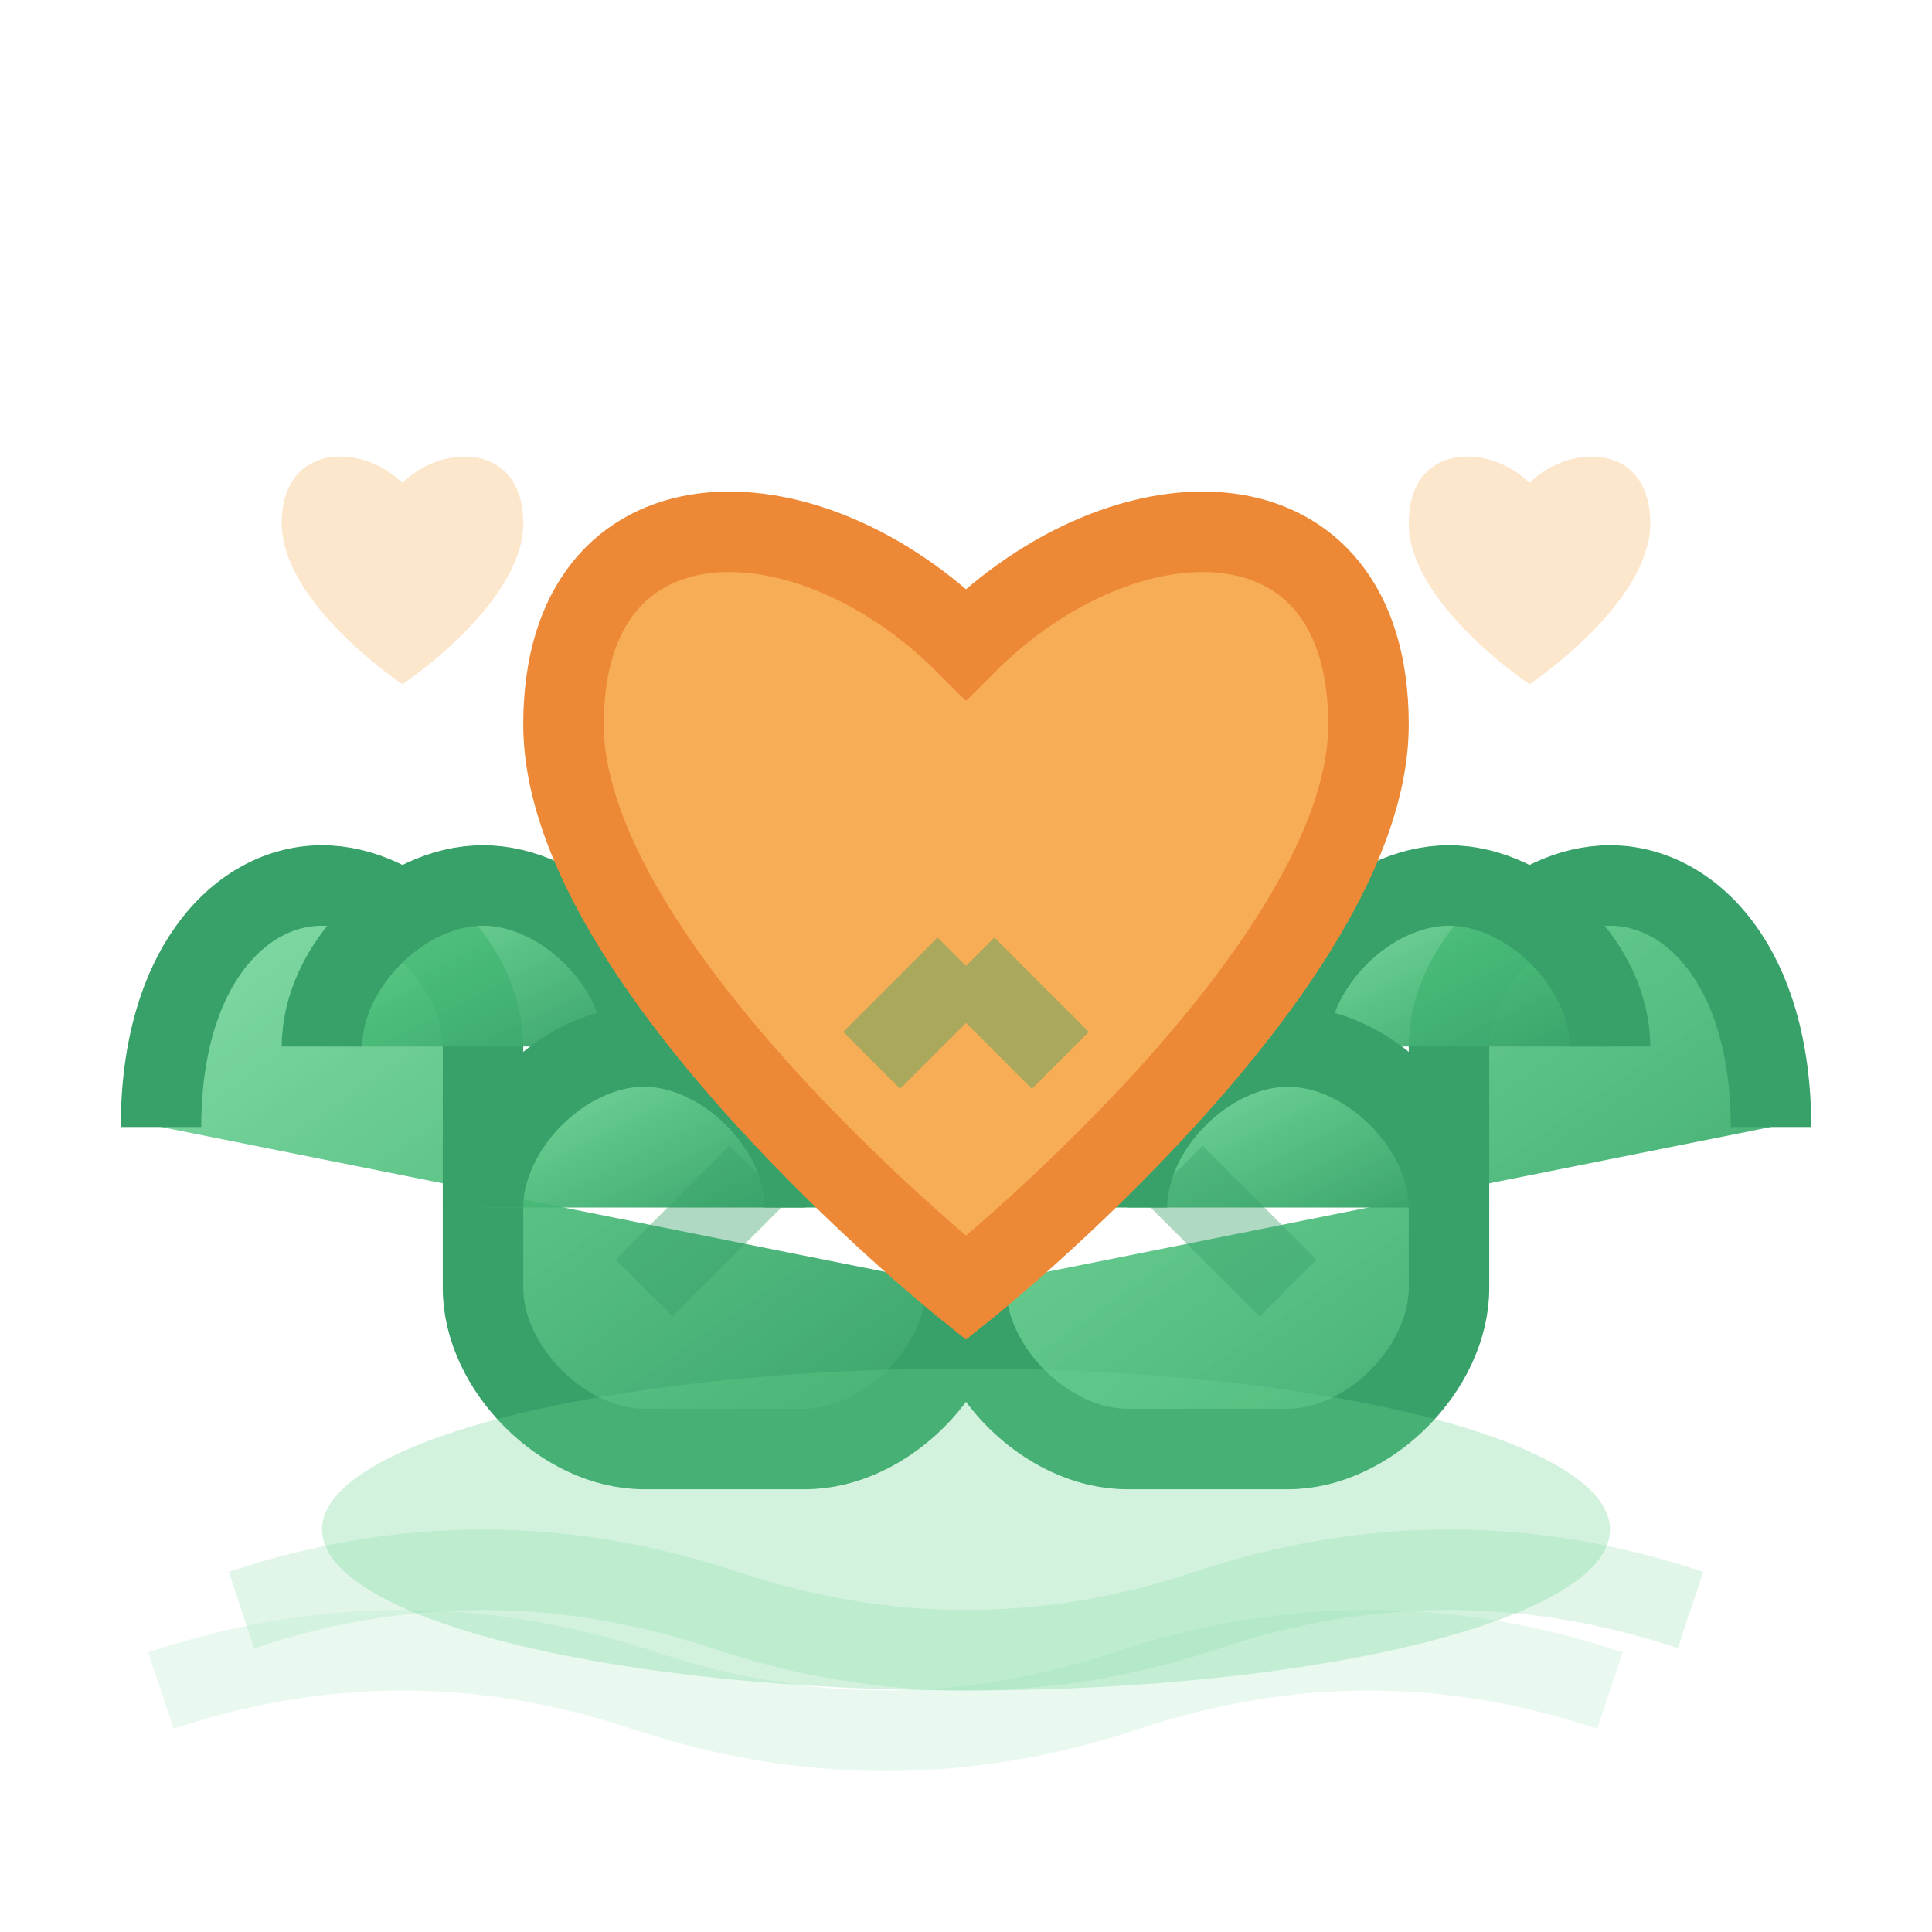 <svg width="24" height="24" viewBox="0 0 24 24" fill="none" xmlns="http://www.w3.org/2000/svg">
  <!-- Support hands -->
  <g fill="url(#supportGradient)" stroke="#38a169" stroke-width="1">
    <!-- Left hand -->
    <path d="M2 14 C2 12, 3 11, 4 11 C5 11, 6 12, 6 13 L6 16 C6 17, 7 18, 8 18 L10 18 C11 18, 12 17, 12 16"/>
    <path d="M4 13 C4 12, 5 11, 6 11 C7 11, 8 12, 8 13"/>
    <path d="M6 15 C6 14, 7 13, 8 13 C9 13, 10 14, 10 15"/>
    
    <!-- Right hand -->
    <path d="M22 14 C22 12, 21 11, 20 11 C19 11, 18 12, 18 13 L18 16 C18 17, 17 18, 16 18 L14 18 C13 18, 12 17, 12 16"/>
    <path d="M20 13 C20 12, 19 11, 18 11 C17 11, 16 12, 16 13"/>
    <path d="M18 15 C18 14, 17 13, 16 13 C15 13, 14 14, 14 15"/>
  </g>
  
  <!-- Heart in the center -->
  <path d="M12 8 C10 6, 7 6, 7 9 C7 12, 12 16, 12 16 C12 16, 17 12, 17 9 C17 6, 14 6, 12 8 Z" 
        fill="#f6ad55" stroke="#ed8936" stroke-width="1"/>
  
  <!-- Support platform/base -->
  <ellipse cx="12" cy="19" rx="8" ry="2" fill="#68d391" opacity="0.3"/>
  
  <!-- Decorative elements -->
  <g opacity="0.5">
    <!-- Small hearts floating -->
    <path d="M5 6 C4.5 5.5, 3.5 5.5, 3.5 6.5 C3.5 7.5, 5 8.5, 5 8.5 C5 8.5, 6.5 7.5, 6.5 6.5 C6.5 5.5, 5.5 5.5, 5 6 Z" 
          fill="#f6ad55" opacity="0.6"/>
    <path d="M19 6 C18.5 5.5, 17.5 5.5, 17.5 6.5 C17.5 7.5, 19 8.5, 19 8.5 C19 8.5, 20.5 7.5, 20.5 6.5 C20.5 5.5, 19.5 5.5, 19 6 Z" 
          fill="#f6ad55" opacity="0.6"/>
    
    <!-- Support waves -->
    <path d="M3 20 Q6 19, 9 20 T15 20 T21 20" stroke="#68d391" stroke-width="1" fill="none" opacity="0.4"/>
    <path d="M2 21 Q5 20, 8 21 T14 21 T20 21" stroke="#68d391" stroke-width="1" fill="none" opacity="0.3"/>
  </g>
  
  <!-- Connection lines -->
  <g stroke="#38a169" stroke-width="1" fill="none" opacity="0.4" stroke-dasharray="2,2">
    <line x1="8" y1="16" x2="12" y2="12"/>
    <line x1="16" y1="16" x2="12" y2="12"/>
  </g>
  
  <!-- Gradient definition -->
  <defs>
    <linearGradient id="supportGradient" x1="0%" y1="0%" x2="100%" y2="100%">
      <stop offset="0%" style="stop-color:#68d391;stop-opacity:0.8" />
      <stop offset="50%" style="stop-color:#48bb78;stop-opacity:0.9" />
      <stop offset="100%" style="stop-color:#38a169;stop-opacity:1" />
    </linearGradient>
  </defs>
</svg>
